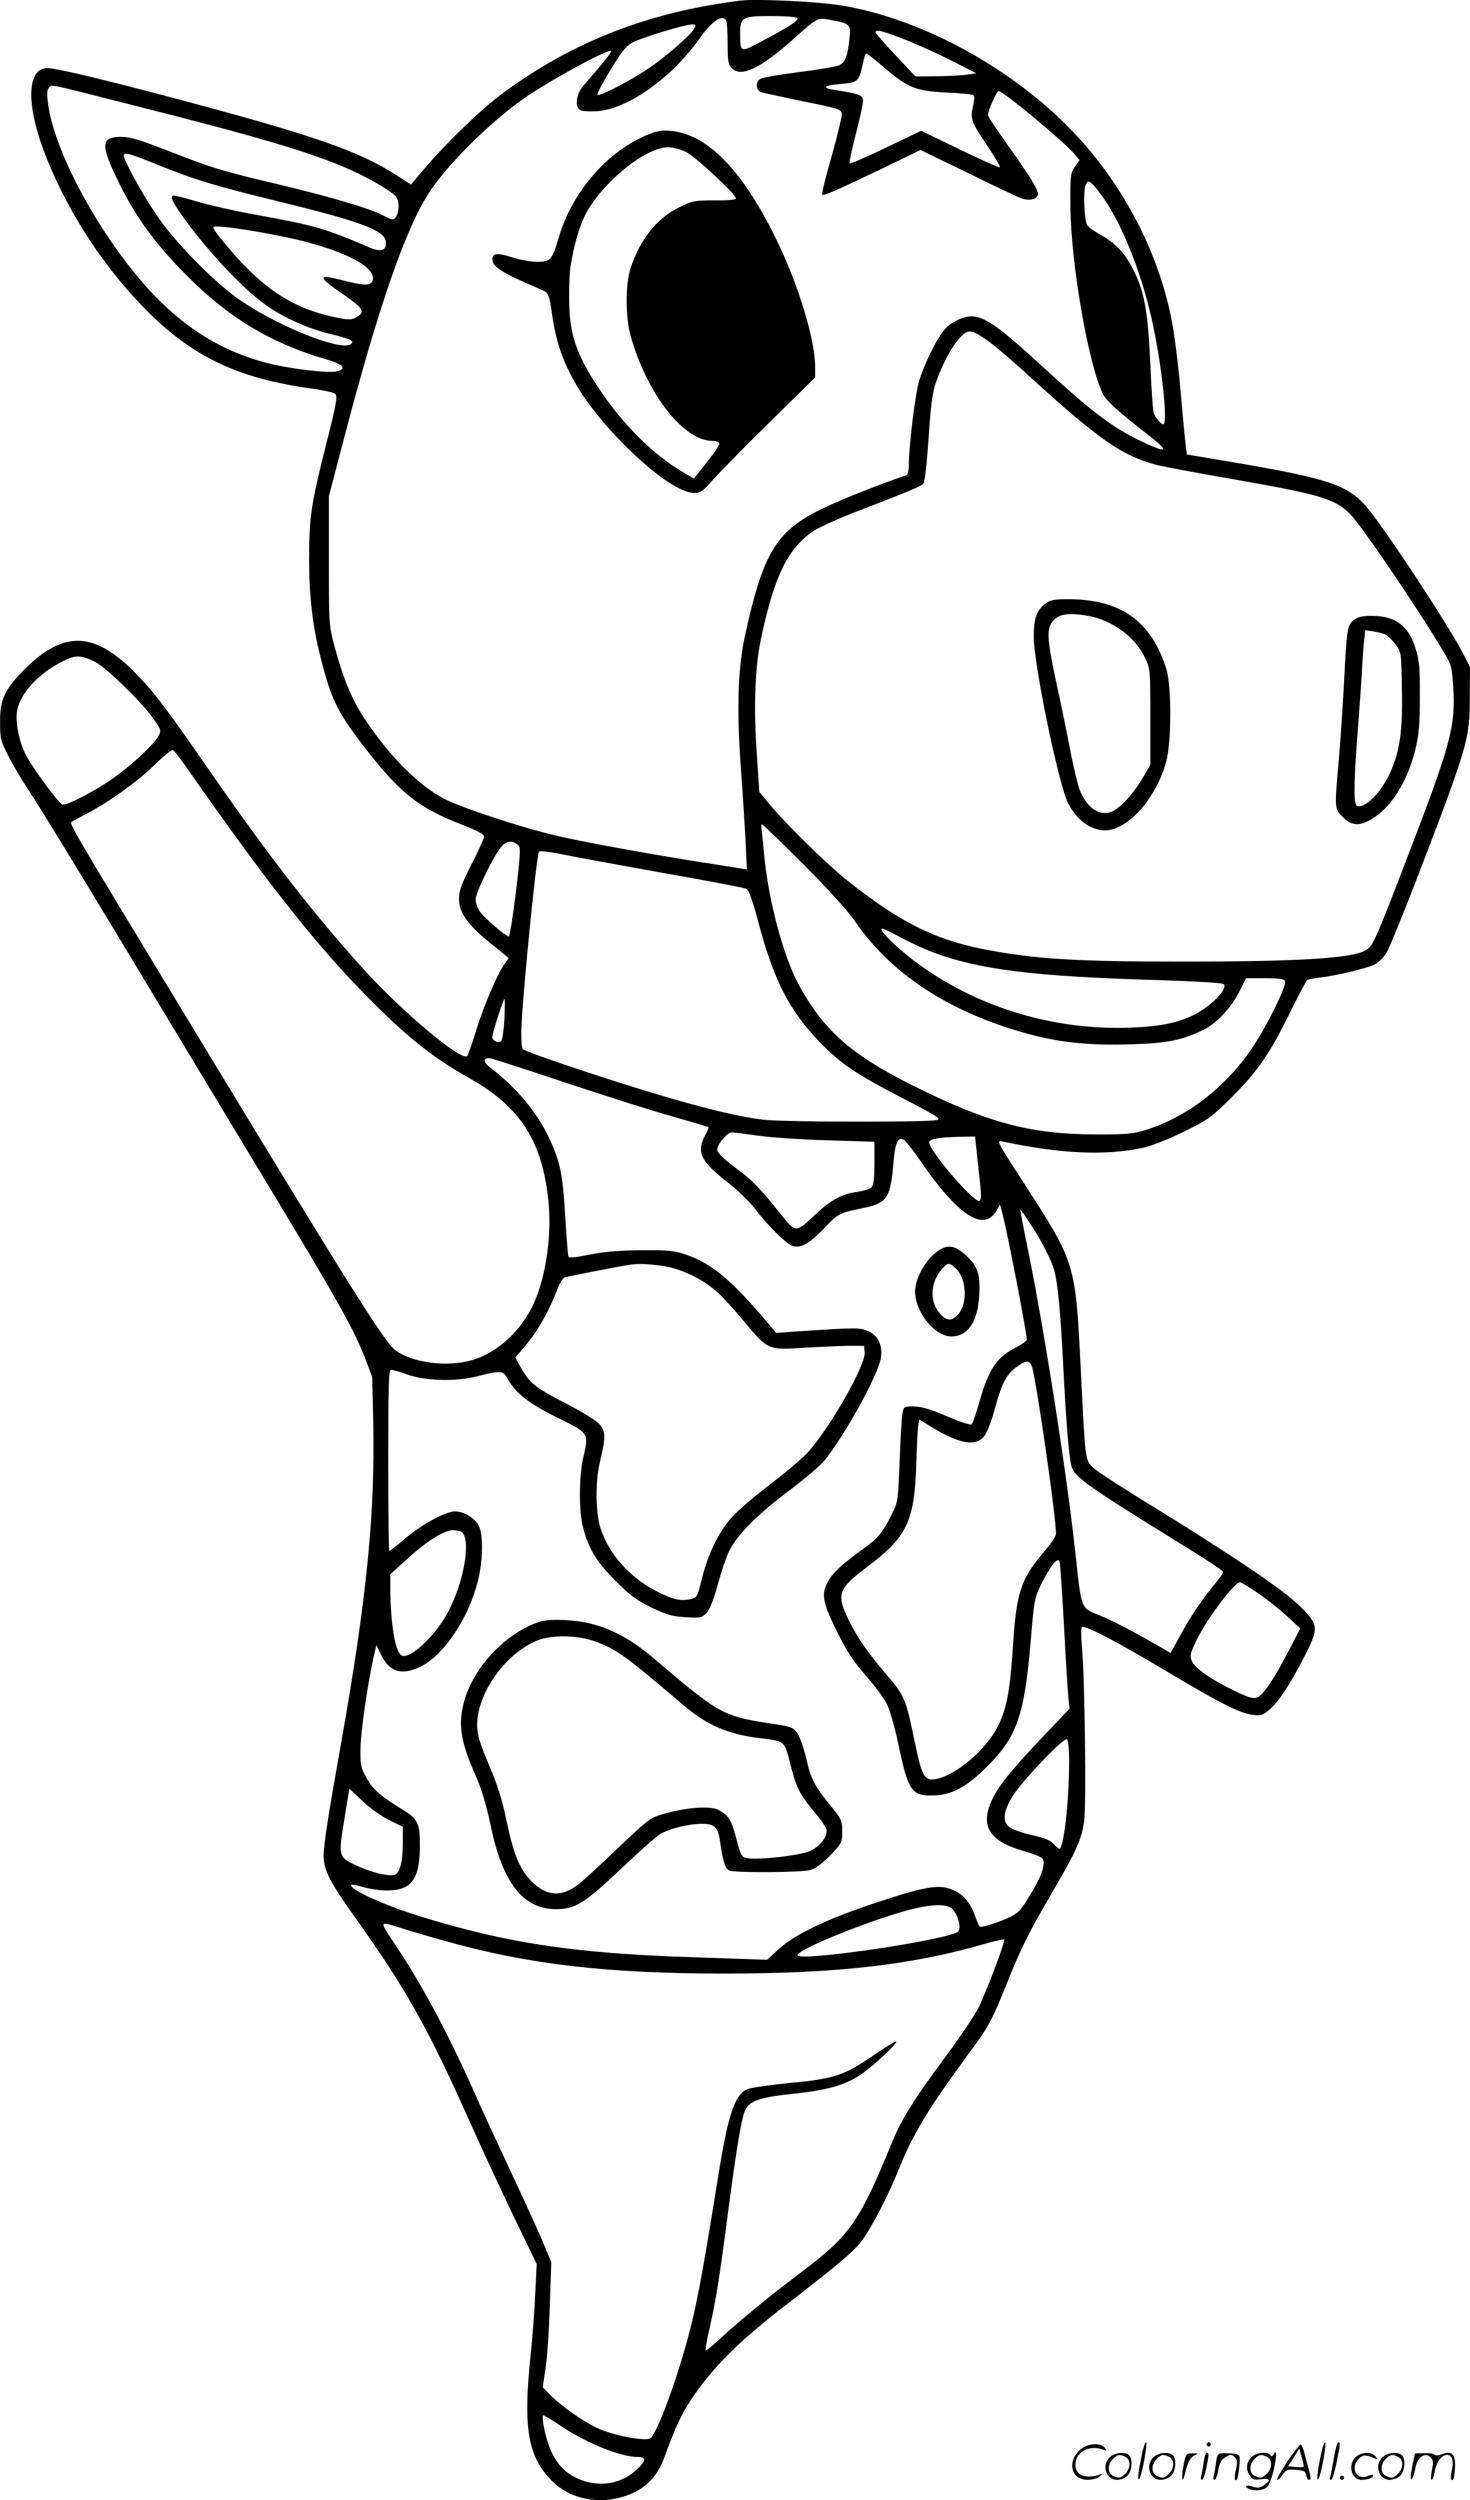 <?xml version="1.0" encoding="UTF-8"?>
<svg xmlns="http://www.w3.org/2000/svg" version="1.0" viewBox="0 0 705.946 1200.455" preserveAspectRatio="xMidYMid meet">
  <g transform="translate(-0.554,1200.711) scale(0.1,-0.1)" fill="#000000" stroke="none">
    <path d="M3560 12004 c-441 -55 -807 -198 -1142 -446 -100 -74 -263 -231 -365 -350 l-74 -87 -70 45 c-180 117 -408 195 -1084 374 -336 89 -550 140 -592 140 -96 0 -103 -167 -18 -395 98 -262 267 -531 463 -736 236 -249 460 -359 834 -409 48 -7 94 -17 102 -23 14 -11 9 -40 -43 -247 -72 -286 -81 -348 -81 -548 0 -178 17 -322 54 -467 51 -203 79 -261 199 -419 178 -233 269 -307 480 -388 76 -30 107 -47 107 -58 0 -9 -27 -69 -60 -133 -49 -96 -60 -126 -60 -165 0 -67 40 -124 150 -213 l89 -72 -20 -28 c-36 -51 -96 -191 -135 -314 -20 -66 -41 -124 -44 -128 -26 -30 -310 209 -500 418 -237 262 -455 543 -730 940 -228 329 -278 394 -374 490 -191 191 -337 193 -521 10 -97 -98 -120 -145 -119 -255 0 -80 2 -90 42 -167 23 -45 67 -119 98 -165 32 -45 247 -398 479 -783 232 -385 545 -905 696 -1155 310 -514 389 -656 438 -785 l34 -90 5 -215 c9 -443 -31 -845 -153 -1535 -67 -375 -85 -495 -85 -551 0 -67 31 -126 156 -301 238 -334 345 -524 543 -968 49 -110 142 -310 206 -445 l118 -244 -7 -141 c-3 -77 -13 -205 -21 -285 -39 -360 -16 -498 103 -617 79 -79 203 -109 322 -79 110 28 178 89 216 194 52 143 80 203 128 276 100 152 232 284 460 459 234 180 315 248 355 298 49 62 136 231 189 365 21 56 67 148 101 205 55 94 102 161 283 411 41 57 71 117 118 235 75 189 113 266 227 461 115 196 143 257 155 344 11 79 3 702 -11 843 -4 44 -4 84 0 89 12 13 163 -66 419 -219 248 -148 343 -196 404 -202 37 -5 47 -1 79 26 45 40 95 116 163 247 75 145 74 158 -19 250 -80 79 -328 246 -717 485 -129 79 -251 158 -271 176 -43 39 -41 22 -64 491 -25 495 -26 497 -267 870 -138 213 -139 215 -107 208 276 -59 493 -69 674 -30 41 9 122 41 195 77 117 57 132 68 231 166 124 124 184 210 282 411 39 80 76 148 80 151 5 4 35 10 66 13 76 9 216 42 258 62 19 10 44 34 58 58 13 23 74 172 136 331 255 665 263 690 263 895 l1 145 -33 64 c-78 149 -386 616 -467 708 -89 101 -184 133 -617 207 l-243 41 -7 60 c-4 33 -14 142 -23 243 -8 101 -25 238 -36 305 -63 370 -260 734 -541 1002 -291 277 -688 484 -1046 545 -110 19 -413 34 -492 24z m275 -84 c7 -11 -39 -41 -169 -110 -106 -57 -106 -57 -106 35 0 80 8 85 150 85 66 0 121 -4 125 -10z m-341 -16 c3 -9 6 -58 6 -110 0 -82 3 -97 21 -115 44 -44 133 -2 285 132 133 118 122 112 196 99 86 -16 91 -22 83 -89 -10 -92 -22 -119 -58 -130 -18 -6 -103 -20 -191 -31 -87 -11 -167 -25 -177 -31 -27 -14 -25 -56 4 -65 12 -4 103 -23 202 -44 164 -33 180 -38 183 -58 2 -12 -20 -103 -48 -203 -29 -99 -49 -183 -46 -186 7 -8 69 20 297 129 l175 85 225 -109 c123 -61 240 -116 259 -123 41 -15 80 -4 80 22 0 22 -49 100 -158 252 -45 63 -82 119 -82 126 0 20 42 115 51 115 22 0 312 -241 364 -302 l25 -30 -22 -31 c-22 -30 -23 -41 -22 -192 2 -273 88 -768 158 -903 16 -31 83 -91 214 -192 113 -87 95 -94 -54 -21 -121 60 -227 141 -439 336 -255 235 -313 271 -395 246 -22 -6 -56 -26 -76 -43 -37 -33 -98 -150 -133 -254 -19 -58 -51 -313 -51 -411 0 -26 -5 -45 -12 -48 -113 -37 -317 -118 -403 -160 -221 -107 -284 -210 -371 -606 -35 -158 -41 -353 -21 -634 9 -121 19 -281 23 -356 l6 -137 -23 4 c-13 2 -109 18 -214 34 -257 41 -558 96 -680 125 -166 39 -455 134 -537 177 -125 65 -267 209 -386 391 -58 89 -98 186 -139 337 -28 105 -28 106 -28 415 l0 310 82 313 c159 604 288 974 398 1142 86 133 278 325 442 444 116 85 433 258 433 237 0 -6 -24 -38 -52 -71 -29 -34 -66 -77 -82 -96 -33 -38 -41 -98 -15 -115 7 -6 43 -8 79 -6 149 9 359 158 494 348 63 89 115 122 130 83z m-154 -33 c-16 -32 -140 -139 -225 -196 -90 -60 -231 -132 -240 -123 -4 4 24 57 62 119 55 91 76 116 108 133 45 23 248 85 283 86 19 0 21 -3 12 -19z m1019 -57 c64 -25 165 -72 226 -103 l109 -56 -49 -7 c-28 -3 -94 -7 -147 -7 l-96 -1 -96 102 c-53 56 -96 106 -96 110 0 16 36 7 149 -38z m-104 -134 c112 -95 146 -109 293 -117 67 -3 125 -9 131 -12 6 -4 7 -20 1 -46 -16 -68 -12 -81 62 -190 39 -58 69 -108 65 -111 -3 -3 -89 35 -191 85 l-187 90 -169 -81 c-94 -45 -172 -79 -175 -76 -3 2 11 65 30 139 19 74 35 146 35 161 0 28 -17 35 -140 54 -58 9 -49 20 23 27 99 9 96 6 121 120 4 15 9 27 12 27 4 0 44 -31 89 -70z m-3615 -177 c604 -152 860 -228 1041 -308 101 -45 205 -106 227 -133 16 -21 15 -73 -1 -96 -13 -17 -16 -17 -64 8 -70 35 -247 87 -497 147 -276 65 -318 78 -528 160 -141 55 -187 69 -231 69 -99 0 -100 -39 -8 -225 76 -154 160 -271 291 -408 216 -226 427 -356 708 -437 76 -22 94 -44 46 -56 -41 -10 -229 12 -339 41 -309 81 -546 274 -784 640 -139 214 -240 441 -263 592 -8 56 -8 76 2 88 15 18 -22 25 400 -82z m125 -288 c177 -72 279 -102 578 -175 390 -95 509 -139 515 -191 5 -46 -21 -55 -81 -29 -207 89 -256 104 -537 155 -107 19 -241 50 -297 67 -57 17 -106 29 -109 25 -11 -11 7 -43 78 -139 93 -124 221 -263 318 -345 92 -79 220 -143 352 -177 106 -26 121 -33 113 -47 -29 -46 -322 65 -525 199 -125 82 -328 288 -419 426 -69 104 -151 254 -151 276 0 18 27 11 165 -45z m4547 -169 c91 -133 186 -380 232 -606 45 -216 70 -470 48 -470 -12 0 -37 31 -46 55 -4 11 -11 115 -16 230 -11 245 -27 342 -74 441 -43 90 -87 140 -164 183 -34 19 -64 41 -67 50 -14 35 -17 168 -6 190 12 22 13 22 33 4 11 -10 38 -44 60 -77z m-3937 -177 c268 -56 441 -142 420 -208 -8 -27 -37 -27 -143 0 -121 32 -123 18 -9 -60 111 -75 121 -93 69 -120 -18 -9 -36 -10 -80 -1 -226 45 -374 144 -564 379 -21 25 -38 51 -38 57 0 13 178 -12 345 -47z m3370 -495 c28 -18 118 -95 200 -170 336 -307 450 -386 614 -429 33 -8 189 -38 347 -65 440 -77 510 -97 583 -171 50 -49 309 -429 435 -638 52 -85 53 -88 60 -186 13 -194 -8 -274 -224 -835 -147 -383 -160 -413 -193 -434 -63 -40 -312 -56 -882 -56 -526 0 -713 12 -963 61 -234 46 -408 136 -657 336 -98 79 -304 283 -376 373 l-37 45 -12 181 c-16 226 -9 415 20 554 65 307 131 439 259 522 25 15 104 51 175 79 282 109 335 131 346 144 7 8 17 101 25 217 10 156 18 219 35 268 29 85 74 169 115 215 40 43 53 42 130 -11z m-4281 -1546 c51 -26 217 -187 273 -265 43 -60 44 -63 29 -91 -20 -38 -129 -140 -219 -203 -86 -61 -224 -132 -242 -125 -18 7 -140 171 -174 236 -35 65 -54 168 -42 222 19 82 105 173 214 228 67 34 91 33 161 -2z m450 -524 c390 -558 626 -855 886 -1114 166 -166 295 -268 460 -360 247 -139 352 -304 380 -599 16 -171 -17 -376 -80 -501 -62 -122 -167 -216 -282 -252 -121 -37 -292 -16 -375 47 -52 40 -217 303 -925 1470 -646 1066 -641 1057 -627 1067 8 5 39 22 69 37 107 56 242 152 323 231 45 44 87 78 92 76 6 -1 41 -47 79 -102z m2949 -446 c122 -123 214 -224 251 -278 175 -253 452 -433 824 -536 159 -43 303 -58 506 -51 170 5 245 21 346 72 60 30 131 108 169 184 l31 61 90 0 c73 0 92 -3 97 -15 8 -21 -85 -210 -155 -315 -128 -192 -315 -337 -516 -399 -57 -18 -93 -21 -230 -21 -320 0 -526 55 -887 235 -298 149 -429 266 -548 485 -75 139 -146 408 -166 625 -3 39 -8 87 -11 108 -3 20 -3 37 0 37 4 0 93 -87 199 -192z m-1366 88 c9 -8 6 -59 -14 -223 -14 -117 -30 -213 -34 -213 -13 0 -117 89 -138 119 -12 16 -21 43 -21 60 0 34 90 217 126 256 25 27 54 27 81 1z m702 -132 c207 -36 383 -70 392 -75 10 -5 30 -60 54 -151 75 -285 149 -430 294 -581 104 -108 173 -155 409 -277 162 -84 180 -96 155 -101 -48 -11 -744 -10 -833 2 -103 12 -247 46 -435 100 -257 74 -701 222 -719 239 -5 5 -8 44 -7 87 3 141 72 840 85 861 3 5 54 -1 117 -14 62 -13 282 -53 488 -90z m1286 -379 c222 -84 489 -117 1089 -134 176 -6 302 -13 308 -19 22 -22 -58 -104 -141 -147 -79 -39 -159 -56 -301 -62 -364 -15 -728 92 -1018 301 -84 61 -165 135 -182 166 -8 16 10 9 82 -29 51 -28 124 -62 163 -76z m-2057 -321 c-3 -52 -10 -100 -15 -105 -13 -13 -43 0 -43 19 0 19 52 182 58 182 3 0 2 -43 0 -96z m307 -310 c187 -62 414 -134 505 -159 91 -26 166 -48 168 -50 2 -2 -6 -20 -17 -41 -42 -79 -20 -124 108 -223 46 -36 104 -92 130 -125 64 -85 155 -174 185 -182 41 -10 78 12 150 86 68 72 71 73 198 99 103 22 121 51 134 213 8 98 22 130 51 112 9 -6 42 -48 73 -93 183 -268 307 -351 370 -249 l18 31 11 -41 c24 -89 122 -596 117 -608 -3 -7 -24 -23 -48 -35 -95 -47 -134 -104 -179 -263 -16 -55 -32 -103 -37 -108 -5 -5 -57 12 -117 38 -76 33 -122 47 -158 48 -49 1 -51 0 -57 -31 -4 -17 -10 -120 -14 -229 -8 -194 -8 -199 -38 -258 -46 -92 -64 -113 -147 -173 -102 -75 -139 -110 -163 -157 -29 -56 -20 -100 51 -241 45 -90 79 -141 136 -205 41 -47 87 -108 100 -136 14 -28 39 -115 55 -193 47 -223 63 -247 164 -245 91 1 162 39 262 139 143 142 179 245 209 599 18 214 18 213 62 298 39 75 70 110 77 87 3 -8 12 -144 21 -304 8 -159 18 -315 21 -346 l6 -56 -114 -120 c-193 -202 -255 -284 -277 -368 -25 -95 27 -154 168 -195 45 -12 86 -29 92 -36 17 -21 0 -78 -47 -156 -56 -94 -62 -101 -103 -123 -54 -27 -144 -56 -151 -48 -4 5 -15 30 -24 56 -24 65 -58 102 -113 123 -62 24 -134 11 -367 -67 -227 -75 -384 -150 -460 -220 l-57 -52 -347 12 c-572 18 -901 67 -1320 197 -175 54 -346 133 -329 151 3 2 29 -3 58 -11 29 -9 80 -16 114 -16 116 0 156 54 157 210 1 112 -9 133 -83 178 -105 64 -144 98 -174 153 -27 50 -30 61 -28 144 1 80 33 301 64 442 l12 51 24 -49 c41 -82 100 -98 191 -53 110 55 228 232 272 408 25 97 27 224 5 267 -20 38 -71 69 -114 69 -46 0 -156 -60 -241 -131 -38 -33 -72 -59 -75 -59 -3 0 -5 196 -5 435 0 357 2 435 13 435 8 0 40 -9 73 -21 91 -33 238 -37 342 -10 112 29 124 28 146 -13 36 -67 102 -119 239 -186 152 -75 151 -73 123 -194 -20 -87 -21 -254 -1 -331 27 -104 62 -163 155 -257 73 -73 103 -95 175 -130 73 -35 99 -42 163 -46 72 -4 78 -3 101 21 15 17 34 64 53 134 16 59 40 132 55 162 37 77 136 177 290 292 73 55 148 119 167 142 100 124 260 414 272 495 9 61 -14 108 -64 129 -38 16 -54 16 -343 -3 l-96 -7 -54 64 c-167 196 -257 269 -376 311 -60 20 -85 23 -218 22 -108 -1 -178 -7 -248 -21 -69 -14 -100 -17 -102 -9 -2 6 -9 92 -15 192 -12 206 -24 265 -80 382 -59 123 -155 237 -280 333 -39 29 -34 53 8 43 15 -4 180 -57 367 -120z m905 -249 c57 -9 208 -19 334 -23 l231 -7 0 -101 c0 -68 -4 -106 -13 -117 -7 -8 -36 -18 -65 -22 -81 -11 -130 -38 -212 -115 -88 -83 -88 -83 -163 11 -90 113 -136 161 -191 201 -78 58 -111 89 -111 106 0 24 49 82 69 82 9 0 64 -7 121 -15z m1059 -107 c20 -181 21 -193 12 -206 -15 -24 -232 224 -243 278 -4 18 42 26 148 29 l72 1 11 -102z m254 -316 c55 -84 102 -175 116 -227 17 -65 29 -196 41 -425 14 -280 28 -466 41 -512 14 -54 70 -93 572 -403 86 -53 157 -101 157 -106 0 -6 -29 -44 -63 -86 -35 -41 -92 -126 -127 -189 l-63 -114 -41 24 c-133 77 -230 128 -298 156 -94 39 -88 24 -118 300 -42 386 -146 1052 -228 1458 -22 105 -38 192 -37 192 2 0 23 -30 48 -68z m-1773 -202 c92 -12 196 -61 269 -126 28 -25 89 -92 136 -149 106 -129 111 -131 284 -119 69 4 162 8 206 9 l80 0 3 -30 c6 -59 -152 -339 -265 -473 -25 -29 -107 -100 -184 -158 -76 -58 -161 -131 -189 -162 -64 -73 -113 -173 -143 -292 -23 -93 -24 -95 -58 -102 -48 -9 -84 -1 -163 40 -129 67 -229 181 -267 303 -23 75 -25 216 -4 309 30 127 30 152 1 187 -16 19 -81 59 -164 102 -145 74 -172 96 -216 173 l-26 47 33 38 c67 76 127 178 168 287 11 31 28 57 37 60 17 5 254 51 302 59 44 7 83 7 160 -3z m1779 -478 c19 -35 126 -781 117 -814 -3 -13 -30 -51 -60 -86 -108 -127 -130 -193 -146 -452 -14 -209 -29 -294 -71 -379 -56 -114 -201 -238 -299 -256 -55 -10 -67 12 -101 176 -42 206 -49 224 -135 324 -89 104 -140 177 -181 260 -62 125 -53 153 81 254 198 148 233 220 242 501 3 91 7 175 10 188 l5 23 42 -26 c149 -93 233 -108 273 -48 12 18 32 70 44 115 34 127 57 174 103 208 47 35 63 37 76 12z m-2732 -804 c43 -54 -3 -272 -85 -408 -66 -108 -175 -203 -209 -181 -30 19 -52 152 -53 323 l0 66 68 62 c100 93 189 150 233 150 20 0 41 -6 46 -12z m3815 -287 c40 -27 103 -77 141 -111 l67 -62 -51 -98 c-69 -135 -124 -218 -153 -232 -21 -9 -36 -5 -103 26 -115 55 -199 112 -213 146 -11 26 -9 37 19 96 48 102 184 284 212 284 4 0 40 -22 81 -49z m-902 -810 c0 -191 -26 -421 -47 -421 -3 0 -16 11 -28 24 -16 18 -46 29 -105 42 -45 10 -93 27 -107 38 -38 29 -28 87 29 168 61 85 233 262 247 254 7 -5 11 -45 11 -105z m-3262 -285 l62 -30 0 -75 c0 -94 -14 -148 -40 -156 -30 -9 -121 14 -192 49 -78 38 -78 41 -47 228 l22 137 66 -62 c38 -35 93 -75 129 -91z m2701 -425 c28 -28 44 -92 28 -108 -39 -39 -752 -145 -771 -115 -13 21 282 144 494 207 136 40 220 45 249 16z m-2445 -151 c399 -114 786 -160 1361 -159 524 0 886 41 1227 139 56 16 104 27 106 25 7 -7 -84 -248 -122 -325 -17 -36 -90 -144 -161 -240 -150 -202 -210 -299 -255 -408 -158 -386 -201 -447 -438 -626 -156 -118 -294 -231 -380 -311 -40 -37 -75 -66 -77 -63 -3 2 6 54 20 114 30 135 46 235 85 534 44 335 68 478 87 511 24 41 75 57 231 73 161 17 247 42 320 91 62 42 179 151 171 159 -3 3 -54 -28 -115 -70 -135 -93 -185 -109 -402 -129 -90 -9 -179 -22 -197 -29 -61 -26 -93 -122 -140 -416 -83 -517 -108 -644 -156 -815 -60 -213 -144 -432 -171 -446 -28 -15 -177 14 -255 50 -72 34 -180 111 -229 163 l-32 33 14 95 c8 52 17 187 20 300 l7 205 -31 75 c-16 41 -85 192 -152 335 -67 143 -149 321 -182 395 -124 281 -255 526 -380 713 -82 123 -83 119 9 91 43 -14 140 -43 217 -64z m569 -2334 c122 -81 284 -146 363 -146 47 0 44 -20 -11 -68 -80 -70 -196 -80 -295 -26 -54 30 -92 76 -119 150 -20 53 -36 144 -26 144 4 0 44 -24 88 -54z M3074 11341 c-176 -89 -325 -271 -384 -471 -34 -113 -40 -120 -105 -120 -30 0 -84 10 -119 21 -70 23 -96 21 -96 -9 0 -36 46 -65 222 -140 52 -22 49 -18 68 -146 30 -202 123 -373 310 -570 155 -163 298 -266 371 -266 28 0 41 9 88 63 30 34 153 159 273 277 l218 215 0 53 c0 130 -83 401 -190 617 -169 344 -345 515 -531 515 -34 0 -67 -10 -125 -39z m225 -63 c45 -21 241 -204 241 -224 0 -6 -42 -10 -103 -9 -96 0 -106 -2 -169 -33 -108 -53 -186 -150 -234 -292 -26 -76 -25 -240 1 -330 82 -281 253 -499 393 -500 17 0 32 -5 32 -12 0 -11 -26 -49 -88 -126 l-34 -43 -46 27 c-146 84 -293 230 -409 404 -111 166 -144 264 -144 431 -1 63 2 133 6 155 15 96 40 183 66 239 73 154 291 335 402 335 23 0 61 -10 86 -22z M5026 9109 c-43 -34 -56 -70 -56 -159 0 -133 119 -708 165 -800 42 -81 109 -130 178 -130 109 1 245 154 293 330 26 95 26 362 1 444 -71 230 -220 336 -471 336 -69 0 -88 -4 -110 -21z m210 -60 c113 -21 224 -103 269 -202 24 -50 25 -59 25 -282 l0 -230 -37 -64 c-44 -75 -111 -147 -150 -162 -59 -22 -120 21 -153 107 -10 29 -31 115 -45 191 -15 76 -44 220 -66 320 -45 209 -48 259 -19 296 29 37 78 44 176 26z M6507 9030 c-31 -25 -34 -41 -47 -300 -6 -113 -17 -279 -25 -370 -21 -237 -21 -236 19 -276 45 -45 85 -45 150 -3 89 59 161 178 198 325 18 73 22 119 22 254 1 143 -2 174 -21 235 -34 109 -97 155 -211 155 -44 0 -66 -5 -85 -20z m155 -71 c9 -5 30 -26 45 -46 28 -36 28 -37 31 -216 4 -203 -10 -297 -57 -401 -42 -94 -121 -172 -158 -159 -17 6 -17 104 1 335 8 101 17 233 21 293 3 61 8 134 11 163 l6 53 41 -6 c23 -4 50 -11 59 -16z M4488 5983 c-49 -45 -88 -123 -88 -178 1 -99 95 -215 175 -215 78 0 126 70 133 196 6 103 -7 141 -63 193 -60 55 -98 56 -157 4z m112 -71 c49 -50 52 -171 4 -219 -29 -29 -49 -29 -79 1 -55 55 -55 149 1 216 32 37 38 37 74 2z M2600 4221 c-161 -50 -322 -219 -366 -385 -30 -112 -17 -191 61 -367 24 -54 47 -134 66 -223 56 -277 156 -406 315 -406 92 0 138 29 312 194 83 79 166 153 185 165 44 27 139 51 204 51 62 0 78 -16 88 -95 12 -85 24 -123 44 -130 37 -11 355 -9 392 4 22 7 60 36 93 71 54 56 56 60 56 113 0 50 -4 60 -42 107 -90 110 -107 141 -129 237 -12 52 -31 108 -43 126 -20 29 -28 33 -106 45 -253 38 -263 43 -575 308 -109 94 -198 144 -305 173 -76 21 -200 27 -250 12z m260 -94 c104 -37 149 -70 419 -300 123 -106 222 -148 386 -167 99 -11 108 -17 126 -85 40 -159 48 -176 140 -286 20 -24 39 -53 43 -64 9 -32 -29 -84 -79 -106 -48 -21 -247 -44 -300 -34 -29 5 -31 10 -53 92 -23 91 -38 115 -87 140 -37 20 -149 12 -254 -17 -72 -20 -76 -23 -220 -159 -80 -77 -165 -155 -189 -175 -84 -69 -158 -67 -231 5 -59 59 -87 126 -122 289 -22 107 -45 179 -86 275 -46 109 -55 140 -56 190 0 153 138 346 291 406 69 27 189 25 272 -4z M5491 230 c-18 -85 -24 -135 -15 -127 12 11 43 177 33 177 -4 0 -12 -22 -18 -50z M5800 270 c0 -5 5 -10 10 -10 6 0 10 5 10 10 0 6 -4 10 -10 10 -5 0 -10 -4 -10 -10z M6351 230 c-18 -85 -24 -135 -15 -127 12 11 43 177 33 177 -4 0 -12 -22 -18 -50z M6411 203 c-7 -42 -15 -82 -18 -90 -3 -7 -1 -13 5 -13 5 0 17 37 26 83 19 95 19 97 8 97 -4 0 -14 -34 -21 -77z M5191 243 c-63 -59 -40 -143 38 -143 20 0 46 7 57 16 18 14 18 15 -6 7 -64 -19 -110 0 -110 48 0 61 63 98 130 75 22 -8 23 -7 11 8 -22 27 -85 21 -120 -11z M6186 185 c-31 -47 -52 -85 -46 -85 5 0 17 11 26 25 15 23 23 26 63 23 39 -3 46 -6 49 -25 2 -13 8 -23 13 -23 11 0 11 6 0 50 -6 19 -15 54 -21 78 -6 23 -14 42 -19 42 -4 0 -33 -38 -65 -85z m80 -22 c-2 -3 -20 -3 -40 -1 l-35 3 27 42 27 43 12 -42 c7 -23 11 -43 9 -45z M5343 215 c-50 -35 -31 -115 27 -115 17 0 39 9 50 20 22 22 27 79 8 98 -16 16 -59 15 -85 -3z m68 -5 c25 -14 25 -54 -1 -80 -23 -23 -33 -24 -61 -10 -25 14 -25 54 1 80 23 23 33 24 61 10z M5553 215 c-50 -35 -31 -115 27 -115 17 0 39 9 50 20 22 22 27 79 8 98 -16 16 -59 15 -85 -3z m68 -5 c25 -14 25 -54 -1 -80 -23 -23 -33 -24 -61 -10 -25 14 -25 54 1 80 23 23 33 24 61 10z M5690 173 c-12 -56 -8 -100 5 -48 13 57 26 83 48 93 20 9 19 10 -10 9 -31 0 -33 -2 -43 -54z M5786 183 c-4 -27 -9 -56 -12 -65 -3 -10 -1 -18 4 -18 5 0 14 26 21 57 13 68 13 73 2 73 -5 0 -12 -21 -15 -47z M5845 181 c-3 -25 -8 -54 -11 -63 -3 -10 -1 -18 4 -18 6 0 14 21 18 47 7 36 15 51 36 63 25 13 29 13 43 -1 13 -13 14 -24 6 -60 -9 -41 -8 -59 5 -47 3 3 8 31 11 61 5 53 4 56 -18 61 -13 3 -38 4 -56 4 -29 -1 -32 -4 -38 -47z M6023 215 c-30 -21 -38 -62 -17 -92 14 -22 21 -25 55 -20 45 6 50 -5 14 -29 -20 -13 -31 -14 -55 -6 -30 11 -44 -1 -14 -12 30 -12 71 -6 87 12 9 10 23 49 31 87 14 68 13 93 -3 66 -6 -9 -11 -10 -15 -2 -10 16 -58 14 -83 -4z m68 -5 c25 -14 25 -54 -1 -80 -23 -23 -33 -24 -61 -10 -25 14 -25 54 1 80 23 23 33 24 61 10z M6523 215 c-47 -33 -32 -115 21 -115 31 0 56 10 56 21 0 5 -11 4 -24 -2 -55 -25 -89 38 -45 82 20 20 31 21 74 3 18 -7 18 -6 6 9 -17 21 -59 22 -88 2z M6653 215 c-50 -35 -31 -115 27 -115 17 0 39 9 50 20 22 22 27 79 8 98 -16 16 -59 15 -85 -3z m68 -5 c25 -14 25 -54 -1 -80 -23 -23 -33 -24 -61 -10 -25 14 -25 54 1 80 23 23 33 24 61 10z M6790 178 c-5 -27 -10 -57 -10 -66 1 -27 16 5 24 51 9 47 47 71 72 45 13 -13 14 -24 6 -62 -5 -25 -6 -46 -1 -46 5 0 12 19 15 42 7 43 33 78 59 78 23 0 33 -29 23 -73 -5 -22 -6 -42 -3 -45 10 -11 15 6 18 58 3 64 -15 81 -63 63 -18 -7 -32 -7 -36 -2 -3 5 -25 8 -49 7 l-44 -1 -11 -49z M6440 110 c0 -5 5 -10 10 -10 6 0 10 5 10 10 0 6 -4 10 -10 10 -5 0 -10 -4 -10 -10z"></path>
  </g>
</svg>
